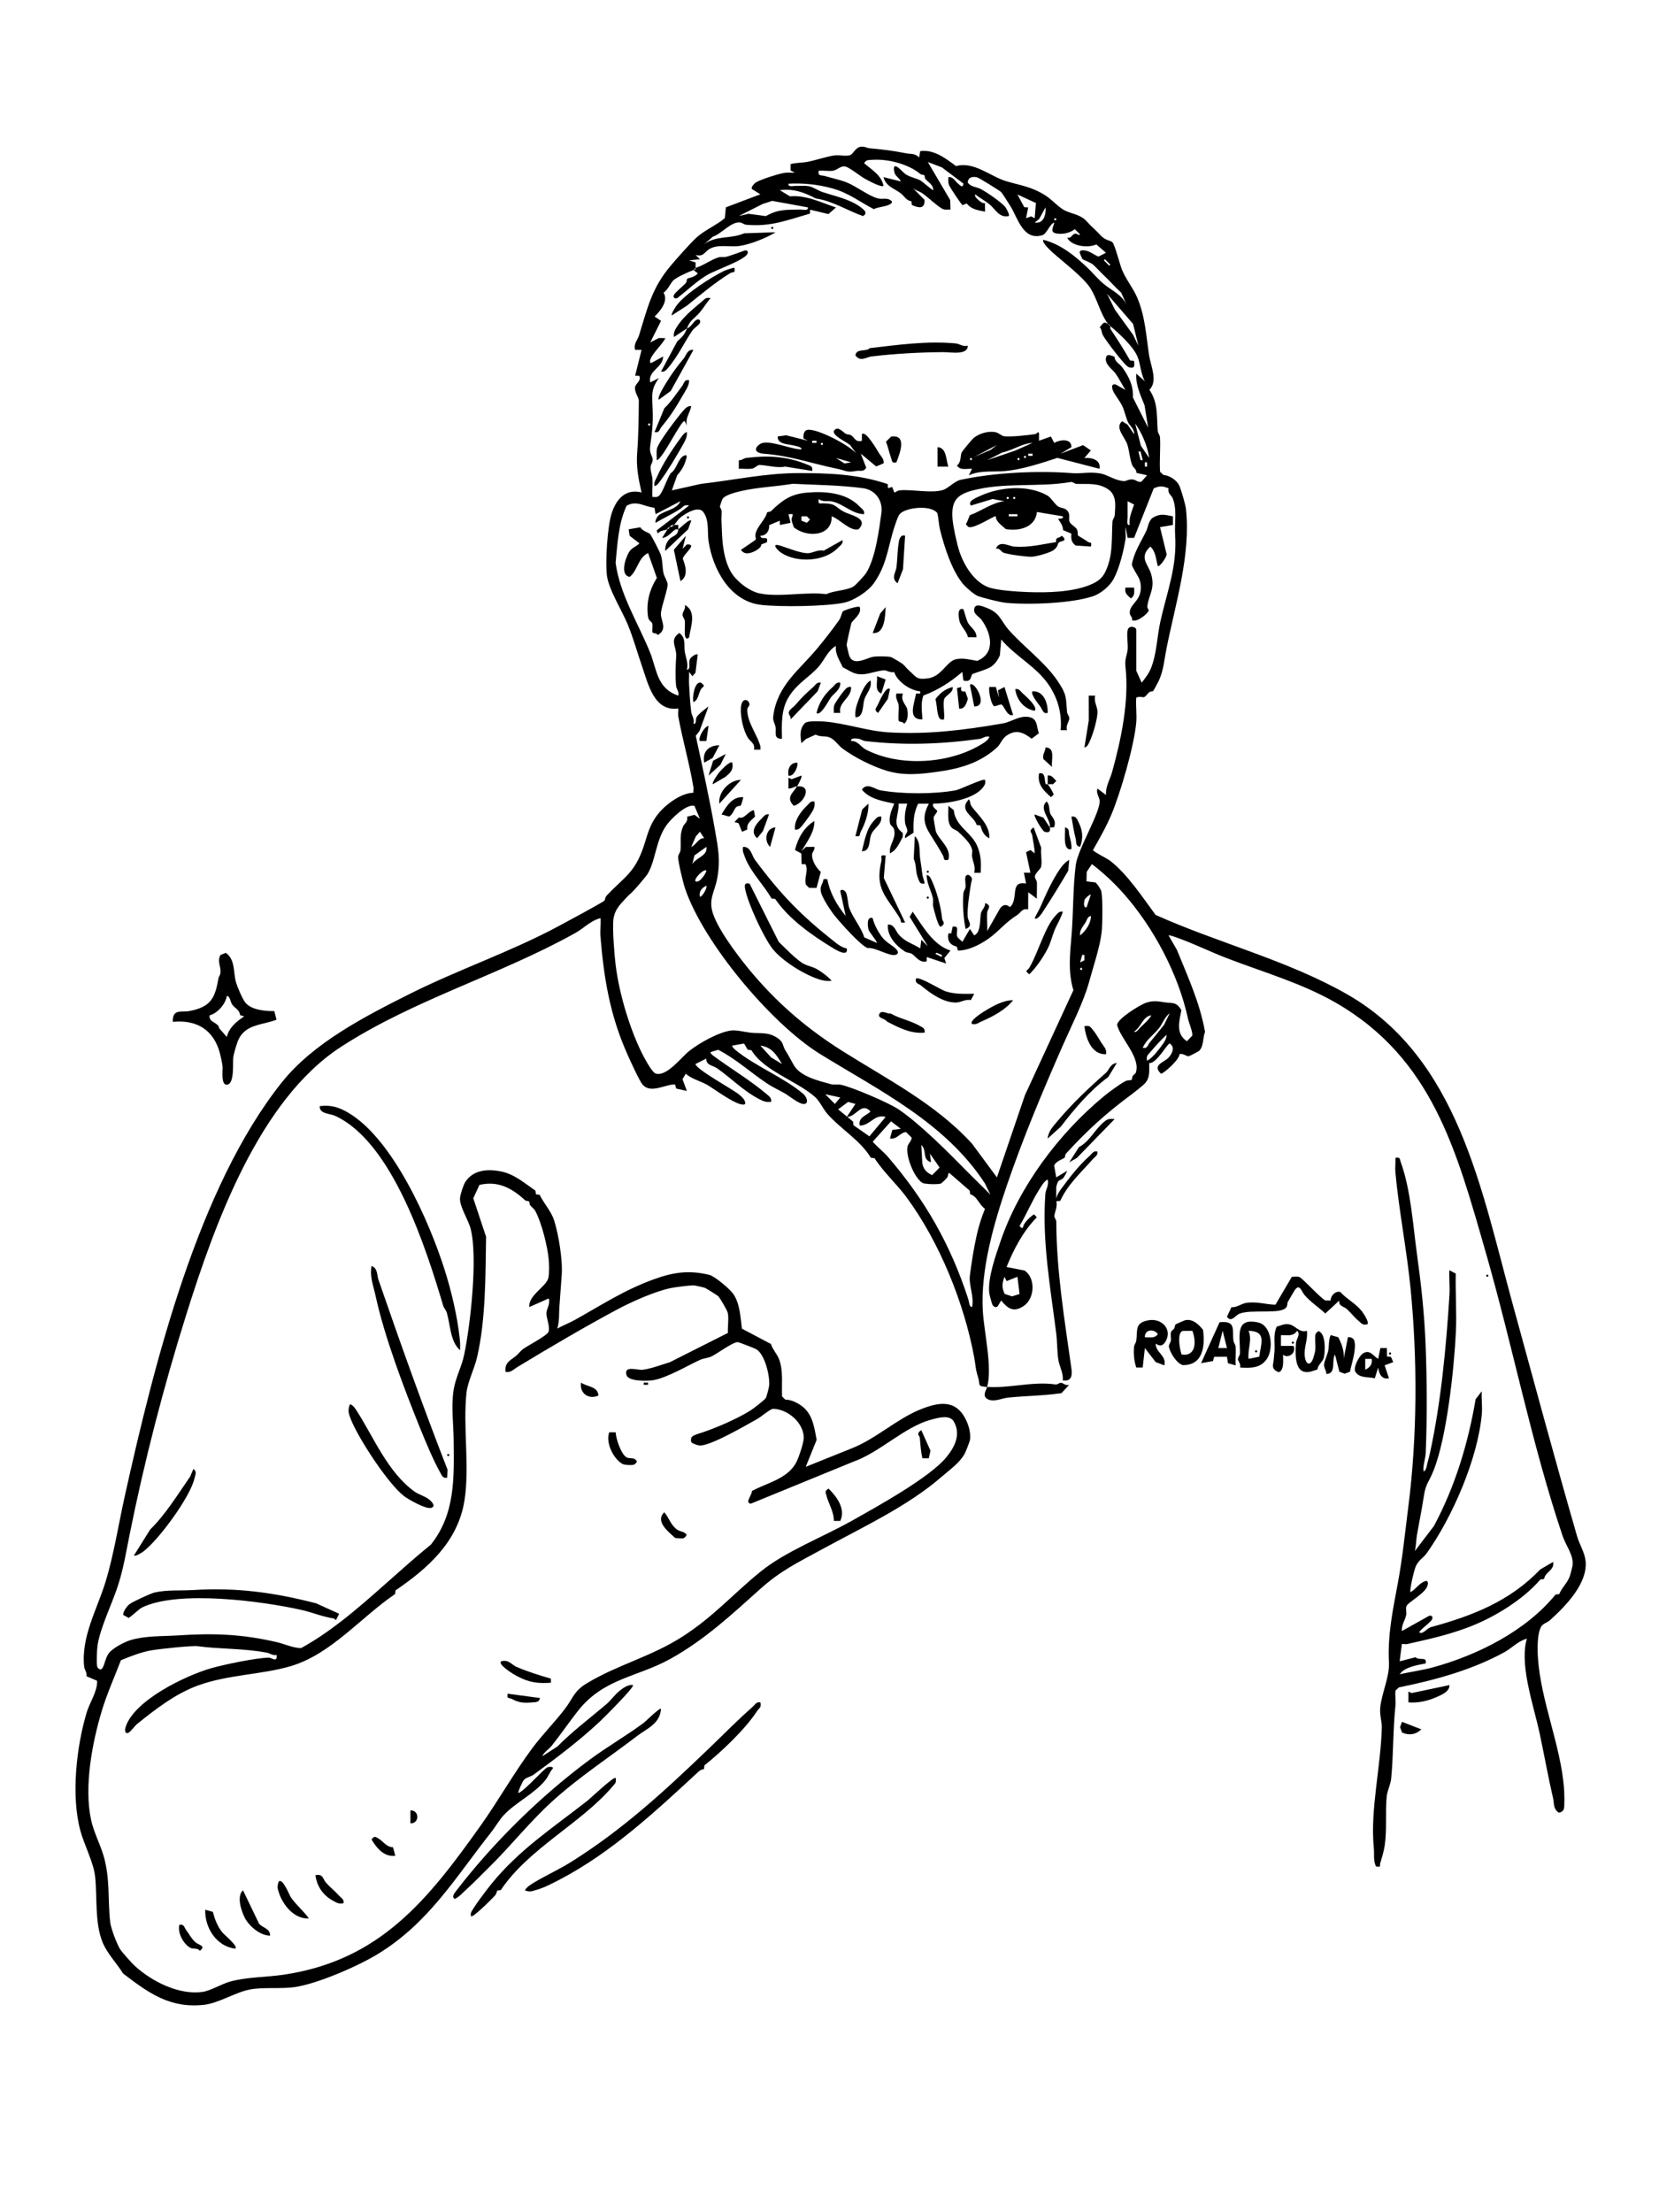 <svg xmlns="http://www.w3.org/2000/svg" id="a" viewBox="0 0 768 1024"><path d="M126.98,468.02l1.02,3.98c-6.51,2.54-14.05,1.99-17.51,8.99-.78,1.58-2.32,6.79-2.51,8.49-.28,2.47.58,11.55-2.48,12.52-3.48,1.11-2.27-6.9-2.48-8.52-.18-1.36-.82-4.49-1.18-5.82-2.87-10.95-10.7-15.75-21.84-14.66-.24-6.19,4.01-4.32,7.52-4.98,10.09-1.88,12.03-5.96,13.65-15.35.1-.57.73-1.2.85-2.14.44-3.3-1.65-5.31.03-8.48l2.46-1c4.41,3.04,3.45,8.72,4.66,13.3.61,2.31,2.95,7.84,4.35,9.65,2.71,3.51,9.34,4.08,13.48,4.02ZM111.13,469.89c-.14-2.4-2.46-3.23-3.63-4.9-.96-1.35-.95-3.91-2.5-4-.54,3.77-4.44,8.15-8,9-.4,3.53,4.09,3.07,4.48,5.98l3.52,4.02c1.04-4.36,4.48-7.15,8-9.5l-1.87-.61Z"></path><path d="M322,124c3.58-1.04,7.17-3.83,10.63-4.87,1.18-.36,2.5.06,3.71-.29,2.69-.78,5.54-1.86,8.19-2.81,1.23-.46,2.01.31,1.47,1.47-1.38,2.94-14.54,7.43-18.36,9.64-5.19,2.99-9.4,7.24-14.14,10.86-1.22.42-2.05-.32-1.5-1.5s4.25-4.09,5.52-5.52c.49-.56.34-1.62.59-1.88.53-.54,3.61-.66,4.9-2.61l-2-1.5c.56-.2,1.09-.07,1-1Z"></path><path d="M457,642c-4.94-.32-3.07-.92-4.17-4.33-1.31-4.04-1.14-5.56-1.81-9.19-4.63-25.22-16.11-53.7-31.53-74.51-4.19-5.65-10.62-11.59-14.64-17.86l-1.71-.22c-4.88-8.1-13.82-13.14-20.18-20.36-1.76-2-3.57-5.84-5.44-7.56-8.3-7.56-23.78-12.06-29.67-21.86l-1.71-.22-1.68-2.86-5.47.97c-.34.29.99,1.63,1.47,2.02,9.22,7.58,22.69,12.81,31.54,20.46,1.06.91,2.74,4,.48,4.52-2.13.49-7.13-3.72-9.13-4.87-2.41-1.39-5.44-2.78-7.73-4.27-7.85-5.13-14.83-11.69-23.14-15.93l-3.5,1.06c-.34.28.59,1.21.99,1.51,8.08,6.02,17.29,11.48,25,18,1.13.95,2.33,1.82,2.01,3.49-2.19.33-3.49-.18-5.36-1.14-7.47-3.85-13.01-9.7-19.65-14.35-1.99-1.4-5.17-1.34-5.02-4.49l-4.98,2.49c.02,2.36,17.05,11.61,19.99,14.01,1.3,1.07,3.24,2.58,3.01,4.49-2.41,2.1-14.81-7.31-17.63-8.87-3.28-1.81-7.23-2.72-9.87-5.13l-1.52,2.51,2.02,5.48-4.91-1.12-.59-1.9c-4.67-.06-11.23,4.45-15.01.05-1.5-1.75-5.77-11.19-7.01-13.99-8.11-18.18-10.86-35.03-12.48-54.52-.23-2.77.2-5.73.02-8.52-4.54,1.11-7.75,4.7-11.63,6.86-35.12,19.59-74.51,30.72-108.37,52.63-38.18,24.71-58.69,82.42-71.81,124.19-10.43,33.2-19.38,67.8-26.2,101.8-1.59,7.93-2.71,15-5.16,22.84-2.63,8.42-8.51,20.23-9.66,28.34-.29,2.09-.59,8.06-.14,9.81.23.88,1.63,2.06,2.49.54.98-1.72,1.29-4.36,2.61-6.39,1.71-2.61,7.46-5.6,10.51-6.49,6.89-2.03,14.77-1.66,21.89-2.13,15.96-1.05,29.35-.69,45.79,3.17,3.5.82,7.22,2.63,11.05,2.73,6.52-3.58,12.75-7.87,18.62-12.42,14.22-11.03,27.47-24.14,41.5-35.5,11.4-14.37,10.71-31.05,10.53-48.5-.08-7.49-1.19-15.33-.03-23.01.84-5.58,3.66-10.57,4.85-16.15,2.93-13.76,6.47-45.58,3.01-58.68-1.08-4.09-5.28-10.44-4.87-14.18.19-1.73,1.56-6.05,2.52-7.48,3.62-5.35,9.79-5.91,15.85-4.85,6.77,1.19,11.34,5.5,16.54,9l.25,1.71,1.71.25c1.86,3.88,5.33,7.54,6.7,11.85,2.11,6.66,4.06,18.73,3.48,25.56-.41,4.84-.63,9.27-1.02,13.96-.3,3.58.07,7-1,10.52,2.7-1.51,5.67-2.62,8.36-4.13,12.34-6.9,22.72-13.76,36.32-18.68,9.01-3.26,16.18-4.35,25.68-2.05,2.53.61,9.58,6.6,11.13,8.87,3.09,4.52,3.29,10.85,3.97,16.03l13.41,7.09c.87,2.7,3.06,4.82,3.97,7.53,1.8,5.39.95,11.18,1.21,16.79l1.53,1.47c2.7-.16,6.41,1.82,8.41,3.59,4.43,3.92,4.97,9.5,6.07,14.99l-5.05,12.5,21.04-8.46c11.32-4.38,20.97-13.64,31.93-18.07,8.32-3.37,16.15-4.86,20.9,4.17,1.51,2.86,2.62,6.66,2.16,9.89-.11.77-2.07,5.78-2.5,6.5-2.55,4.39-6.89,7.32-10.52,10.48-15.78,13.77-36.98,23.56-55.38,33.62-11.12,6.08-19.1,9.81-28.64,18.36-12.9,11.55-25.66,23.52-41.62,32.38-15.41,8.55-30.93,8.94-42.86,24.14-4.03,5.14-7.86,10.76-12.02,15.98-1.36,1.71-3.58,2.97-4.49,5.01l6.99-4.51c7.03-7.07,14.96-13.06,22.54-19.46,2.23-1.89,4.19-4.74,6.48-6.52,1.57-1.22,3.87-2.84,5.99-2.51.97.85-13.99,15.64-15.47,17.03-9.4,8.78-20.05,16.83-30.53,24.47-1.33.97-3.48,1.26-4.52,2.48-.58.68-2.89,5.54-2.48,6.02,3.05-1.18,11.87-11.46,13.54-11.96.57-.17,2.45-.42,2.46.46-1.37,1.52-2.28,3.97-3.51,5.49-5.16,6.42-14.01,10.45-19.52,16.48-1.79,1.96-3.77,5.35-5.48,7.52-16.51,20.85-28.9,42.04-52.52,56.48-9.23,5.65-28.09,13.87-38.64,15.36-6.6.93-14.38-.13-20.86,1.14s-14.33,6.3-20.96,7.04c-15.86,1.78-25.79-5.5-37.54-14.5-2.92-4.71-7.44-9.35-9.51-14.49-3.69-9.15-2.37-20.84-3.45-30.55-.69-6.26-5.12-14.76-6.84-21.16-4.32-16.13-1.8-38.74,2.97-54.66,1.39-4.62,5.02-9.69,4.81-14.62l-4.9-2.11c.3-1.72-.95-3.03-1.09-4.41-1.48-13.83,5.94-26.43,9.86-39.18,3.88-12.62,6.07-26.88,8.99-40.01,13.48-60.56,33.72-142.48,72.68-191.32,14.62-18.32,38.54-30.55,59.12-40.88,22.52-11.3,46.5-19.39,68.73-31.27,2.88-1.54,20.66-11.1,21.53-11.97.22-.23.18-1.49,1.07-2.43,8.1-8.53,12.77-10.31,16.86-22.15,1.99-5.78,2.65-10.09,6.69-15.31,3.48-4.49,10.78-9.96,16.49-10.01-.09-.83.15-1.76.03-2.53-1.83-11.03-5.06-21.99-7.04-32.96-.2-1.08.13-2.38.02-3.52-11.21,1.55-13.9-11.24-16.82-19.68-2.22-6.4-3.97-12.91-6.64-19.36-2.54-6.12-8.76-16.12-9.56-22.44-.82-6.46.22-22.79,2.18-28.86,2.16-6.68,6.54-11.52,13.84-9.66-1.44-6.26-2.54-11.9-2.02-18.52.59-7.51.7-16.29.76-23.98.01-1.39-1.96-3.82-1.79-6.01.16-2,2.97-2.83,2.02-5.45l-1.94-.07,2.98-11.97h-3.01c-.76-2.88,1.12-4.45,1.82-6.69,3.97-12.7,5.83-21.82,14.7-32.3,2.93-3.46,8.83-10.16,11.96-13.04,3.63-3.33,9.2-5.67,13.07-8.93l.48-5.02,15.97-6.03-4-2.5c-.28-.95,1.25-2.61,1.97-3.03,2.5-1.46,9.73-3.73,12.69-4.31,1.77-.35,3.56-.12,5.34-.16l-1.99-1.03-.02-2.96c2.44-.65,5.3-.59,7.52-.98,3.95-.69,9.29-2.61,12.96-3.04,2.13-.25,5.04.48,6.93-.07,1.61-.47,2.61-3.64,5.06-3.94,1.84-.23,2.86.6,4.04.7,5.63.5,11.26,1.17,16.98,2.34,2.03.41,4.26-.1,6.01,1.99l.51-3c6.38-.86,11.74,3.33,16.59,6.94,8.08-2.36,15.99,4.79,23.03,6.92,6.9,2.09,11.64,2.44,18.34,6.66,3.1,1.96,6.1,5.54,9.02,6.98,3.26,1.61,7.22,1.8,10.04,4.96,2.44,2.73,4.42,4.2,6.45,6.51,1.96,2.24,4.92,2.59,5.43,3.11,1.25,1.26,3.49,10.41,4.55,12.95,1.89,4.54,5.16,8.4,7.07,12.93,3.63,8.57,4.07,17.57,5.44,26.56.77,5.05,4.19,11.93.13,15.97,4.15,5.97,3.32,12.44,3.87,19.03.09,1.07.98,1.9,1.04,2.96.3,5.29-.31,10.67.04,15.96l1.55,1.45c2.76.23,6.01,2.3,7.25,4.75.84,1.66,2.95,8.99,3.16,10.84,2.39,21.24-4.84,43.87-9.04,65-.99,4.98-1.24,9.56-3.45,14.55-.31.7-2.46,4.65-2.65,4.85-.27.27-1.28.15-1.85.61-.82.67-1.73,2.15-2.52,2.29-.37.06-2.29-.49-3.49.23-.27,3.75.34,7.82,0,11.52-.94,10.62-7.2,32.32-11.48,42.52-2.38,5.66-5.52,11.15-8.53,16.46-.02.68,6.65,3.97,7.98,5.01,8.01,6.24,14.98,16.9,20.98,25.02,29.02,13.04,61.57,21.13,89.04,36.96,51.05,29.43,61.8,90.39,76.18,142.82,9.93,36.2,19.59,72.13,29.97,108.03.98,3.37,3.41,7.24,3.86,11.14,1.2,10.37-9.24,21.03-16.49,27.55-1.16,1.05-3.24,1.52-4.05,2.95-1.92,3.35-1.76,10.57-1.49,14.55,1.35,19.89,10.45,40.23,12.04,59.96.17,2.05.38,8.44-.06,9.98-.19.66-1.55,1.83-2.46,1.54-2.54-1.76-1.99-4.3-2.5-6.5-2.31-9.98-4.09-19.97-6.17-29.83-2.59-12.27-9.09-30.59-6.35-42.69.32-1.42.91-1.72-.98-.98-3.19,1.25-6.22,4.27-9.14,5.86-15.14,8.26-32.04,12.85-48.76,16.24l-1.55,1.45c-.3,2.28.2,4.73-.04,6.96-1.19,11.38-.9,22.92-2,34-.21,2.12-1.83,5.84-2.04,7.96-.74,7.44.2,15.36-.96,23.04-.36,2.38-1.33,5.64-2.04,7.98-.41,1.36.82,1.81-1.98,1.5-1.34-2.97-.69-5.59-.99-8.51-1.76-17.64,3.26-37.62,3.7-55.99.05-2.28-1.05-5.75-.73-9.02.67-6.82,4.38-14.2,4.03-20.99-.65-12.65,1.77-24.08,4.15-36.83,2.17-11.68,3.31-23.35,4.82-35.18,4.15-32.37,4.27-68.14,1.04-101-1.77-17.96-5.4-36.08-7.04-53.96-.19-2.12.17-4.38.02-6.52,2.31-.41,1.88.28,2.49,2,4.65,12.94,5.59,28.73,7.49,42.52,1.99,14.49,3.44,27.7,4,41.99.63,16.12.73,33.29.06,50.03-.11,2.72-1.33,5.66-1.04,8.46,1.2.25,1.53-2.63,1.81-3.68.41-1.52.87-3.27,1.21-4.79,5.11-23.51,7.49-49.04,9-73,.24-3.79-.21-7.72-.02-11.52l2.94,1.56c-.21,8.95.49,18.02.06,26.97-.78,16.56-4.21,49.35-10.47,64.51-2.46,5.97-3.46,5.4-4.52,12.48-.85,5.67-2.05,11.33-3.02,16.98-.42,2.48-.39,5.06-1,7.51l8.86-11.63c9.83-18.37,15.83-38.31,19.3-58.7l2.84-3.66c-.23,3.42.32,7.14.02,10.52-1.82,20.56-13.57,47.7-25.53,64.47-1.58,2.21-3.64,3.04-5.02,5.98-.74,1.59-3.06,11.3-2.47,12.03,2.37-1.29,3.9-3.97,6.5-5,1.39-.55,1.69.2,1.5,1.5-.57,3.91-9.36,8.15-9.92,10.09-.36,1.27.17,2.76-.06,3.94-.5,2.51-2.31,4.75-2.02,7.48l12.5-7c1.2-.47,2.04.34,1.5,1.5-.76,1.61-4.8,4.18-6,6,1.47,1.47,3.52-1.79,5.63-2.37,18.97-5.18,36.42-11.95,50.38-26.62l5.99-3.51c.79,3.87-3.72,4.59-4.15,7.89l-1.7.22c-8.26,9.59-21.8,17.87-34.12,22.42-9.36,3.46-18.1,5.35-27.54,7.48-.75.17-1.68-.11-2.5,0l-1,7.99,7.33-1.88c1.76,1.72,5.45-.57,4.67,2.88-3.85.75-9.69,1.6-12,5,5.07-1.14,10.29-1.81,15.32-3.18,21.03-5.74,43.17-16.97,56.83-33.71l1.71-.22c1.25-3.12,3.87-5.17,4.99-8.55.32-.96,1.05-3.85,1.18-4.82.6-4.52-3.14-9.2-4.59-13.51-14.42-42.78-23.09-87.84-35.61-131.33-13.43-46.66-24.54-89.69-69.45-115.55-15.7-9.04-33.55-14.12-50.4-20.6-7.59-2.92-15.01-6.59-22.65-9.35-.76-.28-3.97-1.48-4.32-1.18l3.85,6.65c5.11,12.6,10.59,24.37,13.04,38.01-1.19,2.8-.47,6.79-2.86,8.86-.35.31-4.34,2.34-4.66,2.4-1.07.19-2.71-1.56-4.35-.91.18,2.28-7.19,8.93-8.52,8.99-4.36-4.05,1.47-5.2,3.53-7.47,1.61-1.77,3.16-4.8.47-6.53-1.05.04-6.22,9.6-9.46,9.04-.06,3.51.54,6.69-2.01,9.48-.89.97-4.73,4-6.03,4.97-11.85,8.78-20.58,16.64-30.51,27.53-.48.52-.33,1.57-.61,1.85-.61.61-4.21,1.65-4.84,3.72l.96,5.4,5-3c.15.14-1.42,3.14-1.99,3.54-1.91,1.35-2.1.28-3.02,3.95v5.51c.17-1.63,1.55-3.68,2.52-4.99,3.84-5.18,8.16-10.76,12.99-15.01,1.13-.99,1.65-2.39,3.5-2,.39,1.85-1.01,2.37-2,3.5-5.42,6.15-11.72,11.78-15.15,19.39l-1.79.15c.54,2.57-.6,4.65-.94,6.62-.17,1,.9,1.82.9,2.82.08,22.98,3.84,45.54,7,67.99.48,3.44-.04,6.11-4.02,5.52.42-3.22-1.52-6.46-2.02-9.48-.61-3.69-.5-8.34-.96-12.04-2.67-21.3-6.69-42.92-5.04-65,.13-1.75,1.83-4.07,1.02-6.48-1.61.76-2.9,3.11-3.87,4.63-3.43,5.4-5.83,11.4-9.13,16.87,1.78,2.16,1.55.13,2.13-.83.74-1.23,2.24-2.77,3.37-3.67,1.58-1.26,1.04-.97,2.5.5-6.38,6.55-10.59,14.58-14,23l8.36,1.64c5.16,3.48,4.71,12.9-.36,16.36-4.67,3.18-7.33,1.37-10.5-2.5l-1.49,2.51c-.82,1.06-1.97.45-2.53-.49-.28-.47-1.41-4.73-1.5-5.5-.75-6.92,2.93-17.19,5.2-23.84,8.72-25.61,27.1-50.03,47.83-67.17,2.15-1.78,7.69-5.89,9.98-7.03,1.13-.56,2.74-.38,2.93-.56.14-.13.11-1.18.55-1.92.31-.53,1.19-.84,1.42-1.6,2.13-7.11-7-15.38-8.72-21.9,0-2.86,10.66-9.41,13.48-10.34,3.52-1.16,5.65-.59,8.84-.14,3.59.51,4.98-.36,7.46,3.56-1.06,5.44-2.73,10.88,2.55,14.42l2.45-2.58c.4-1.37-1.56-6.03-1.97-7.9-4.43-20.55-15.94-42.26-29.95-58.05-4.19-4.72-9.54-9.71-14.53-13.47l-2.4,3.6-.1,4.39,4.03.48c.87.44,2.63,3.19,2.84,4.16.69,3.21.55,15.29.15,18.89-.77,6.81-3.96,16.22-5.85,23.15-2.52,9.22-8.31,20.54-12.32,29.68-9.28,21.14-18.22,42.42-25.69,64.31-6.05,17.72-12.19,39.01-11.17,57.86.54,10.08,4.54,26.42,2.02,35.48,10.62.69,21.37-2.71,31.67-1.13.98.15,1.7-.91,2.67-.75s2.07,1.46,3.66.88l-3.6,3.9c-8.33,1.21-16.66,1.21-24.92,2.08-2.65.28-6.69,2.33-9.5.54-2.32-1.47-.41-3.98.02-5.52ZM513,150c-3.66-4.66-5.17-12.13-8.5-17-3.48-5.1-12.31-11.73-17.03-15.97-1.17-1.06-5.41-4.94-4.47-6.03,8.02,2.03,14.64,7.44,20.51,13.02,2.18,2.07,4.73,5.17,7.5,7.47,3.73,3.09,8.12,4.71,10.49,9.51l-2.47-5.53c-2.63-2.36-4.93-5.08-7.5-7.5-2-1.89-3.8-3.91-5.51-5.49-.91-.85-4.53-2.19-4.93-2.57-.09-.09-.89-1.91-1.09-2.41-.73-1.82,1.22-1.76,2.53-1.53,2.05.36,4.02,2.05,5.97,2.81l3.5-1.78-4.48-3.86c-3.79,1.81-11.52.87-13.52-3.14,1.73.42,2.11-.99,3-1.56,1.52-.98,2.09.92,3,.06l-2.49-2.44c-2.19,1.93-6.19,2.6-8.97,1.9s-.44-3.72-.54-4.96c-2.17.85-3.36,5.27-5.59,5.91-8.75,2.53-11.22-7.89-14.54-13.28-.8-1.3-3.7-5.91-4.35-6.65-.58-.67-10.33-6.67-11.13-6.87-2.09-.51-4.26-.14-4.39,2.39,1.44,2.09,4.11,2.01,6.01,2.99,2.59,1.35,9.97,6.35,11.49,8.51.45.64,2.01,3.51,1.5,4-4.5.98-6.1-3.14-9.01-5.49-1.88-1.51-4.55-2.96-6.49-4.51-.75.81,1.42,2.62,1.97,3.03.82.62,1.38,1.07,2.49,1.01l.04,3.95c-3.4-.75-6.2-.96-8.47-3.8l-1.92.76c-.53-.12-5.67-7.97-6.12-8.94-.66-1.4-.53-2.56-.48-4.02,2.17-.34,3.08,1.84,4.5,3,.97.79,2.2,2.33,2.5,0l-9.99-7.51-6.51-2.49,10.37,17.63.13,4.37c-1.37-.04-2.76.32-4.03-.47-2.89-1.79-6.25-5.13-8.97-7.03-1.74-1.21-4.14-1.51-5.5-3.5l6.48,6.52c.2,4.49-2.81,3.73-5.9,2.36l-.19-1.73c-2.35-.24-3.23-2.35-4.9-3.64-3.01-2.32-6.87-3.13-7.99-7.51l8,2c-.77-1.94-2.6-2.26-3.03-4.47-1.15-5.94,3.86.13,5.03.97,2.2,1.56,4.96,1.9,7,3,1.04.56,5.73,4.78,5.99,4.51.17-2.28-2.14-3.54-3.51-5.02-.48-.52-.32-1.57-.61-1.85s-1.29-.14-1.85-.61c-5.63-4.67-15.19-7.1-22.53-6.52-1.65.13-2.39-.12-3.49,1.51,3.5,3.1,7.94,5.45,9,10.5-.97.91-6.97-2.38-8.37-3.13-2.35-1.27-7.18-5.26-9.25-5.78-2.2-.55-3.71,1.64-5.86,1.94-2.01.28-4.43-.24-6.52-.02-.55,2.67,1.07,1.93,3,2.5,3.33.99,6.8,1.67,10.04,2.96,4.44,1.77,10.43,6.5,14.59,7.41,1.93.42,3.71-.34,5.37.63,1.18.69,1.2,1.33.01,2.02-2.13,1.23-5.32,1.13-7.52,2.27-6.82-3.54-11.5-7.46-19.18-9.6-6.64-1.85-13.43-2.54-20.32-2.18-.23,1.75,2.28.97,3.5,1,1.95.05,3.91-.18,5.85.15,2.09.36,4.4,2.06,6.31,2.69,5.81,1.92,12.82,3.29,17.87,7.13,1.54,1.17,3.36,2.6.98,4.02-7.36-2.58-14.01-7.01-21.85-8.15-5.43-2.85-10.4-4.64-16.66-3.84l4.66,2.84c7.66-.65,14.29,2.84,21.34,5.16l-3.5,3.06-8.47-2.03-.11,1.84c-10.56,2.97-17.9,6.15-29.44,5.14-1.08-.09-1.89-.97-2.97-1.07-4.16-.38-8.53,5.29-12.48,6.57l-4.02,3.47c5.69-4.18,12.21-2.27,18.48-5.02l14.52-.48c-4.13,2.63-11.82,5.65-16.66,6.34-4.76.67-10.34-1.07-14.34,1.66-2.01,1.37-2.39,3.42-6,2.5l2,2-5,.5,3,1v2.5s-1,1-1,1c-2.11.75-8.26,3.5-9.52,4.98s-2.32,4.09-4.33,5.5c2.35,3.71-1.35,8.39-4.15,11.02l3,2-5,10,3.97-2.03,3.03.03c-1.49,3.09-6.02,6.98-7,10-.16.5-.26,1.65.5,1.5l5.5-3c-.17,5.32-7.21,6.53-6,12l4-2c-2.94,4.14-3.3,6.43-3.02,11.51.44,8.05.17,11.47-1,19.96-.67,4.83,2.47,4.8.47,8.52-.9,1.67.48,5.23.56,6.48.18,2.82-.16,5.7-.02,8.52,1.45.04,2.52.36,3.51-.99,1.95-2.67,3.06-7.13,4.99-10.01,2.72-1.64,3.41-6.76,6-8,2.08-1,1.28.95.98,1.98-.77,2.73-2.09,4.86-3.99,7.01l-2.49,7.01,13.48-3.02c15.11-1.73,29.8-4.96,45-4.99,14.18-.02,27.85.49,41.46,5.1l.13,1.87,1.94-.54,1.01,2.58c.89-.25,1.35-.92,2.45-1.03,6-.56,14.24,1.47,19.89-.11,2.5-.7,5.52-4.15,8.26-4.74,15.96-3.44,36.01-4.34,51.83-3.1,4.07.32,7.96-.76,12.89.12,3.49.63,6.89,3.42,11.15,3.56.74.02,2.1-.99,4.02-.74,1.33.17,2.39,1.48,3.9.98l2.58-2.95-4.9-1.1c.07-1.7-1.46-2.35-1.95-3.55-1.21-3-1.33-6.79-2.31-9.69-1.12-3.33-5.95-7.82-2.34-10.66l2.52,1.61,2.98,4.39c.29-2.35-2.07-3.94-2.84-5.65-.97-2.14-1.63-5.26-2.62-7.38-1.12-2.41-3.92-5.7-4.46-7.54-.4-1.36-.56-2.87,1.43-2.43l4.5,2.5c-1.61-2.42-2.85-5.1-4.51-7.49-1.38-1.98-5.26-4.34-4.49-7.51.52-2.15,2.74-.6,3.92-.43.04,2.39,2.36,3.26,3.57,4.93,3.08,4.29,5.26,8.59,4.95,13.99l7.06,13.99-1.66-10.34c-1.84-4.74-4.2-9.45-3.84-14.66l4,3.5c-1.91-3.2-2.06-8.29-3.48-11.52-2.1-4.78-8.47-10.6-12.52-13.98-.45-.87-.44-.63-1-1ZM478.99,101.01l.56-7.03-8.55-3.97,3.15,5.89,1.82.13-.97,4.98,2.35-.86,1.64.87ZM374,96l-16.52-3.02-4.51,1.48-10.96,5.54,4.5-1.04,8.02,1.07c5.83-3.28,9.5-2.9,15.98-3.03,1.21-.02,3.73.75,3.5-1ZM479,103c4.2.72,5.29-3.7,5-7l-2.97,5.4-2.03,1.6ZM488.5,101c-.65,0-.65,1,0,1s.65-1,0-1ZM511.5,120l-.5.5,2.5,2.5.5-.5-2.5-2.5ZM527,160l-2.46-10.03-12.04-13.96,3.64,7.36,8.39,11.61,2.47,5.03ZM300.5,196c-.65,0-.65,1,0,1s.65-1,0-1ZM532,212c-.75-5.45-3.28-11.43-6.5-16l2.66,10.34,3.84,5.66ZM529,213l-1-4h-1s1,4,1,4h1ZM531,216v-2h-1v2h1ZM495.67,223.12c-14.9,2.58-31.17-.06-45.99,4.07-7.51,2.09-9.36,5.6-8.7,13.34.29,3.38,2.06,11.52,3.18,14.82,2.19,6.47,6.84,14.08,13.5,16.5,4.02,1.46,13.41,2.03,17.81,2.2,9.17.35,21.21.1,29.58-3.51,3.19-1.37,5.31-2.93,6.81-6.19,3.51-7.64,2.65-14.97,3.13-22.87.06-1.06.96-1.9,1.04-2.96.32-4.54.95-9.32-3.02-12.02-4.55-3.08-9.38-2.38-14.51-2.48-1.01-.02-1.83-1.07-2.82-.9ZM365.65,224.14c-7.24,1.13-14.66,1.43-21.98,3.03-2.36.52-8.13,1.88-9.2,3.8-.27.49-1.21,3.26-1.21,3.52,0,.46.75,1.18.8,2.01.08,1.51-.15,2.99-.05,4.97.2,4.31.23,8.35.83,12.19.58,3.71,1.46,7.29,3.3,10.7,2.39,4.44,8.5,9.22,13.4,10.29,8.99,1.96,21.95-.88,30.96.39,3.51-1.72,9.36-1.65,12.53-3.51,1.01-.59,5.08-4.99,5.84-6.16,4.36-6.71,6.08-20.06,7.15-27.85.79-5.73-2.72-10.77-8.5-11.54-10.57-1.42-21.71-1.5-32.02-2.02-.7-.04-1.19.08-1.85.19ZM309,245c-1.17.55-3.44.47-4.5,2l-.5-1.5,15-11.5c-2.39-.62-2.68.65-3.99,1.51-3.74,2.46-7.69,4.21-11.51,6.49-.45-.87.88-3.05,1.48-3.52,2.87-2.22,8.34-2.63,10.02-6.48l-11.5,6-.53-2.98c-4.73-.44-8.06-3.58-12.89-.94-3.86,8.37-4.19,17.47-5.1,26.44,2.02,14.71,10.27,27.55,15.83,41.17,3.36,8.22,3.11,16.9,13.19,20.31.53-1.78-.9-3.1-1.02-4.48-.43-4.99-.21-9.3.06-13.99.23-3.95-3.32-7.41,1.46-10.53,3.18,2.4,2.04,5.5,2.48,8.52.38,2.61,1.76,5.32,1.02,8.48,2.02-.14.48-3.09,1.47-5.03.41-.8,2.88-2.68,3.53-1.97l-1.06,8.44-1.44,1.56-1.5-2c.07,1.82-.11,3.68-.02,5.51.18,3.76.5,9.01,1,13.01.21,1.67,1.67,3.35,1.02,5.48,1.72.23.69-1.58,1.47-3.03.69-1.28,4.12-3.96,5.53-4.97l-4.15,11.35-1.76,2.24c3.1,14.43,6.37,29.09,8.94,43.89,1.44,8.3,2.54,13.51,1,22.04-1.18,6.54-4.34,9.75-1.83,16.79,3.03,8.52,13.31,21.73,19.32,28.68,11.96,13.81,24.98,24.74,40.48,34.52,20.6,12.99,43.33,24.52,60.04,42.96l11.47,15.53,12.96-38.04,22.44-48.62c-2.53-8.38-1.62-16.4-.9-24.87.92-10.92.64-22.25,1.98-33,.93-7.45,11.71-24.9,11.05-30-.22-1.66-1.68-3.32-1.02-5.48l4,3c-.35-3.78,1.84-7.15,2.82-10.68,4.29-15.47,7.94-33.09,6.16-48.8-.4-3.53.84-5.54,1.04-8,.2-2.59-.58-6.9.02-8.98.68-2.38,3.96-1.27,3.96-.04v19l2.5,5.5c1.58-2.01,3.36-4.3,4.31-6.69,2.7-6.76,2.83-14.9,4.35-21.65,3.25-14.42,7.79-25.39,6.82-40.15-.37-5.58,1-11.61-1.13-16.87-.59-1.45-2.47-2.23-1.9-4.6-2.84-1.11-4.05-1.22-6.87.03l-9.1,22.92h-2.98s-1-4.99-1-4.99c-.19,1.77.28,3.83.02,5.52-.88,5.54-2.87,13.6-5.51,18.49-1.71,3.17-5.75,6.61-9.16,7.84-9.82,3.52-30.39,4.21-40.86,3.17-2.54-.25-10.37-2.21-12.86-3.14-1.75-.66-5.85-4.29-7.11-5.89-5.08-6.4-8.34-16.74-10.34-24.66-.57-2.24-.71-5.37-1.25-7.75-2.84-4.02-14.74-2.73-17.45.39-.98,1.13-2.77,6.85-3.29,8.71-2.39,8.49-3.27,15.67-8.69,23.31-2.74,3.87-9.32,8.1-13.97,9.03-8.66,1.73-29.04,1.98-38.04,1-14.61-1.59-22.5-16.5-24.5-29.5-.62-4.05.42-9.77-2.46-13.54-2.26-2.97-8.21.67-10.51,2.53-1.36,1.1-2.09,2.58-3.01,3.49-1.91.14-1.29.38-2,1-.22.19-1.06.12-1,1ZM523,243c-.55-3.44,1.02-6.32,2-9.46l-2.99-1.54c.03,2.49-.05,5,0,7.5.02,1.21-.75,3.73,1,3.5ZM324,379l-2.52-5.97c-3.75-1.05-10.83,5.98-12.97,8.98-4.92,6.92-4.95,16.1-8.63,22.37-.79,1.34-6.08,7.51-7.34,8.67-1.58,1.44-1.63,1.43-3.02,2.94-2.68,2.92-4.99,5.19-5.54,9.5s.44,16.43,1,21.04c1.55,12.62,5.96,27.8,11.48,39.52,1.06,2.24,5.18,10.33,7.1,10.9,5.1,1.51,11.85-7.56,15.45-10.42,4.63-3.7,13.67-8.78,19.47-9.53,2.52-.32,6.4.74,9,1.02,4.61.49,8.13-.48,12.52,2.5,2.84,1.92,2.31,3.68,3.48,5.52,1.71,2.7,2.54,4.49,4,7,3.1,5.35,11.59,7.26,17.19,8.81,1.54.43,3.15-.05,4.71.29,5.3,1.16,22.08,8.3,26.62,11.38,10.23,6.95,23.24,20.13,31.98,29.02,3.47,3.53,7.08,6.92,10.53,10.47l-2.64-5.36c-18.42-28.1-48.75-42.81-76.23-59.77-22.51-13.89-53.95-51.37-62.48-76.52-.89-2.62-3.39-12.77-3.21-14.84.09-1.08.98-1.9,1.08-2.98.33-3.97-.52-6.81,1.13-10.87.59-1.46,2.5-2.23,1.89-4.62l3.47-.87,2.49,1.84ZM326,387.98l-2-2.98-1.85,2.11-2.15,4.89c2.35-.9,3.23-4.16,6-4.02ZM327,392l-5.53,3.97-.97,4.03c1.82-3.13,7.22-3.81,6.5-8ZM327,403c-1.13-1.07-6.07,3.91-5,5,2.24.92,5.27-4.74,5-5ZM324,415c.59.72,3.55-3.8,3-5-2.18.94-3.45,2.64-3,5ZM503,420l2-6c-.92.22-2.71,1.86-2.92,2.58-.23.81-.75,3.74.92,3.42ZM500,433c2.53-1.96,5.15-5.7,5-9-1.62.21-1.83,1.96-2.49,3.01-1.2,1.88-2.86,3.64-2.5,5.99ZM501,442l-1,3.5,2-1v-2.5s-1,0-1,0ZM500.5,448c-.65,0-.65,1,0,1s.65-1,0-1ZM529,485c2.29.52,2.27-1.26,3.16-2.33,2.28-2.76,4.49-5.47,6.71-8.29l2.63-5.37c-2.38,1.73-3.31,4.88-5.01,6.99-2.44,3.03-5.88,5.28-7.49,9.01ZM533,470c-3.91.32-4.78,5.57-8,7.5,1,.76,2.31-1.34,3-2,1.73-1.66,3.79-3.44,5-5.5ZM531,491c1.42-.71,3-2.27,4.03-3.47.89-1.04,2.76-3.44,3.48-4.52.75-1.13,1.59-2.57,1.5-4-2.64,2.41-5.19,5.28-7.5,8-1.2,1.41-1.94,1.74-1.5,4ZM352,484l5.01,5.49,4.99,3.01c-2.52-4.19-4.66-7.82-10-8.5ZM389,508l-7-1.5,4.5,4.5,2.5-3ZM396,511l-3.39-.95-4.61,3.45,6.89,5.65.22,1.71,7.36,5.14,7.53-8.99c-5.24-1.46-7.2,4.04-12,4-.78-3.87,2.92-4.46,5-6.5-4.27-4.68-6.58,2.55-11,2.5l4-6ZM413.05,523.05l3.95-.55-4.5-3.47-8.49,9.43c2.1,2.48,4.93,4.58,7.02,7,17.26,20.05,28.97,40.58,37.19,65.81.41,1.25.46,3.91,1.78,3.71,1.03-4.86-1.58-10.08-1.02-14.52.77-6.06,1.82-12.73,3.19-18.81.93-4.14,2.21-8.21,3.81-12.1-2.78-1.95-3.71-5.99-6.86-6.72l-.22-1.7-9.39-8.15c-.84,0-.41,1.2-.98,2.01-.45.63-2.56,2.74-3.11,2.9-1.42.41-7.31.32-8.44-.38-3.82-2.37-7.83-12.51-6.84-16.9.28-1.23,2.17-2.96,1.85-4.06l-2.55-2.54c-2.79.22-4.24,3.57-7.43,2.97l1.05-3.95ZM431,538c-4.34-1.41-1.72-5.52-4.5-8l.47,8.53c.6,2.88,1.99,4.2,4.53,5.42l3.47-3.52-4.48-6.43.5,4ZM244.87,556.13c-.28-.28-1.33-.13-1.85-.61-6.12-5.59-12.39-9.03-21.06-7.06l-2.86,6.2,5.92,17.83c-.31,18.13-.11,38.35-4.19,55.85-1.17,5.04-4.32,11.39-4.85,16.15-1.78,15.86,1.55,34.1-.96,50.04-3.03,19.17-16.96,31.41-31.91,41.63l-.22,1.71c-15.66,10.59-29.56,27.78-48.21,33.33-13.5,4.02-28.93,3.86-43.02,8.98-10.38,3.77-19.68,10.96-28.18,17.82-1.23.99-2.85,3.45-3.97,4.03-1.69.86-1.79-1.18-1.42-2.42,3.77-12.49,27.81-24,39.6-27.4,6.01-1.73,21.2-4.88,26.82-4.91,1.22,0,4.07,2.56,3.5-1.28-1.77.42-2.97-.73-4.48-1.02-10.55-2.04-21.88-1.61-32-3-2.63-.36-18.57,1.34-22.04,2.01-4.44.85-9.34,2.76-13.51,4.49-2.91,7.61-6.39,15.32-8.79,23.21-4.57,15.06-8.33,35.3-5.03,50.67,1.17,5.47,4.14,11.19,5.69,16.31,3.22,10.63,1.98,20.5,3.14,30.86.34,3.08,2.94,9.83,4.49,12.51.79,1.36,5.61,6.75,7,8,7.89,7.14,20.17,13.39,31.05,11.99,4.03-.52,9.08-3.79,13.14-4.86,8.15-2.15,16.57-1.93,24.82-3.16,44.44-6.64,66.61-34.65,91.02-69.01,8.23-11.58,15.54-24.6,24.02-35.98,4.51-6.05,10.33-11.93,14.98-18.02,3.85-5.04,4.05-8.17,10.15-11.85,14.22-8.6,29.72-12.27,44.34-21.66,14.34-9.21,23.4-19.74,36.02-29.98,11.71-9.5,28.84-15.99,42.38-23.62,11.44-6.45,35.9-19.9,43.66-29.34,3.96-4.82,6.86-10.59,3.5-16.55-1.93-3.41-7.61-1.68-10.85-.79-12.04,3.32-23.53,15.09-35.65,19.35l-47.53,19.46c-1.7-.42-1.17-1.46-.65-2.64.47-1.08,1.12-2.06,1.23-3.27,7.08-3.78,16.37-5.6,20.42-13.08,1.18-2.18,3.55-9.19,3.55-11.51.01-7.01-7.59-13.49-14.43-13.42-2.63,1.15-4.85,3.43-7.26,4.78-5.66,3.17-20.3,11.71-25.86,12.18-1.42.12-2.67-.53-3.95-1.07-.95-.4-.74-1.79-.55-2.48.33-1.14,3.42-1.91,4.68-2.32,6.88-2.29,16.47-6.43,22.69-10.31,1.22-.76,6.73-4.99,7.16-5.84.34-.66,1.39-4.65,1.48-5.52.5-4.43-1.95-14.72-5.99-17.04-.8-.46-8.07-3.25-8.53-3.25-2.43.02-9.41,5.3-12.15,6.62-1.43.69-3.78.88-5.38,1.62-6.06,2.81-15.13,8.23-21.62,9.38-2.65.47-11.47.61-12.34-2.35-1.39-4.74,5.07-2.15,7.52-2.48,4.04-.53,8.51-2.3,12.51-3.48l26.92-13.58c-.21-2.92.52-6.54-.09-9.32-.25-1.16-3.46-6.61-4.35-7.65-.24-.28-5.69-3.68-6.14-3.86-.63-.24-4.03-1.03-4.85-1.14-1.6-.21-8.95.8-10.86,1.18-7.32,1.46-18.35,6.39-25.03,9.97-15.66,8.4-31.1,17.51-46.29,26.71-1.83,1.11-2.94,2.62-5.35,2.15-.55-4.54,2.57-5.44,4.99-7.51,1.08-.92,1.93-2.17,3.02-2.98,2.29-1.71,11.41-6.37,11.91-8.09.79-2.69-1.2-6.44-.98-8.92.16-1.76,1.89-4.04,1.06-6.5l-9,4c-.5-5.54,7.96-9.39,8.87-13.63.41-1.9.33-5.84.17-7.91-.51-6.33-3.24-17.19-6.18-22.82-.63-1.2-1.59-1.7-2.37-2.67-.46-.58-.34-1.58-.61-1.85ZM466,593l-1-2c-1.12,3.12-1.32,4.83.07,7.93l3.43,1.13,3.48-1.08-.98-7.98-5,2Z"></path><path d="M314,245c1.2-.81,5.07-4.93,6-4l-1.47,4.03-10.53,9.97c-.24-1.76.45-3.64,1.5-5,1.79-2.32,4.22-1.59,4.5-5-.22.15-.92-.19-1.38.11-1.95,1.28-3.42,3.69-6.12,3.89l2.5-4c1-.47.94-.97,1-1,.51-.27.7.28,2-1,.66-.05,1.34.02,2,0-.03.66.05,1.34,0,2Z"></path><path d="M513,150l1,1c.13.26-.18.9.12,1.36,3.2,4.85,6.2,9.45,9.03,14.53l1.8.16c.38,2.47.3,3.73-2.43,2.92-1.72-.51-10.89-12.68-12.04-14.96-.6-1.19-.39-2.53-1.38-3.52,1.59-1.73,1.71-2.94,3.89-1.49Z"></path><path d="M352,788c.63,2.42-.66,2.68-1.51,3.99-5.61,8.59-16.42,18.8-24.38,25.16l-.22,1.71c-.95.23-1.67.41-2.42,1.11-19.74,18.24-40.06,37.29-64.1,49.91-3.43,1.8-7.36,3.88-11.07,4.93-2.24.63-2.91,1.08-5.3.2.74-1.54,3.17-3,4.63-3.87,5.44-3.2,11.34-5.9,16.73-9.27,23.96-14.98,43.42-32.96,63.64-52.36,6.67-6.39,13.15-13.06,20.49-19.51,1.13-.99,1.65-2.39,3.5-2Z"></path><path d="M213,625c-4.59-3.88-4.52-11.82-6.15-17.34-.34-1.17-1.34-2.14-1.69-3.31-7.8-26.14-23.43-75.77-50.12-87.88-2.41-1.09-7.24-.84-7.04-4.46,5.3-.64,8.91.48,13.36,3.13,20.56,12.22,37.37,50.2,44.45,72.55,3.26,10.3,5.87,21.46,7.02,31.98.2,1.79.21,3.55.16,5.34Z"></path><path d="M226.87,863.87c-3.38,3.32-7.51,7.58-10.85,10.61-1.79,1.63-3.27,3.43-5.52,4.52-1.44-.91-.27-2.52.49-3.51,17.22-22.43,39.18-44.08,62.02-60.98,8.06-5.96,16.93-11.06,24.98-17.02.89-.66,7.42-7.18,8.01-6.49-.49,6.95-6.36,8.97-10.99,12.51-13.18,10.07-27.29,19.29-39.54,30.46-10.17,9.27-19.09,20.53-28.6,29.9Z"></path><path d="M157,747l-1.5,2.95c-.32-.3-.68-.74-1.13-.81-5.13-.79-10-2.86-15.03-3.98-18.22-4.04-56.98-9.26-73.7-1.02-1.2.59-5.57,4.77-6.14,4.75l-2.51-1.41c.07-1.6,1.74-4.03,3.02-4.98,1.58-1.16,9.83-4.98,11.62-5.38,5.92-1.3,11.83-.75,17.89-1.12,19.91-1.22,37.11,1.07,56.82,6.15l10.66,4.84Z"></path><path d="M207,684c-2.04.38-2.38-.92-3.18-2.32-3.14-5.52-6.91-14.59-9.36-20.64-7.39-18.28-16.55-42.41-20.63-61.37-1-4.65-2.71-8.52-1.83-13.67,2.91.98,2.49,4.32,3.18,6.32,10.23,29.65,20.67,58.93,32.02,88.02l-.2,3.66Z"></path><path d="M231.85,874.89l-1.71.22c-.23.95-.41,1.67-1.11,2.42-1.07,1.16-10.21,10.45-11.04,9.47.05-.48-.15-1.05,0-1.5.75-2.17,7.6-11.15,9.51-13.49,12.91-15.87,28.26-25.82,44.48-38.52,1.35-1.06,12.23-11.38,13.01-10.49.44,2.26-.3,2.59-1.5,4-14.35,16.91-38.96,28.78-51.65,47.89Z"></path><path d="M615.98,601.99c-.04-2.16,2.23-4.6,4.47-3.95,3.02,3.34,7.26,5.37,10.04,8.97.73.94,3.47,5.04,2.51,5.99-2.28.44-2.58-.3-4-1.5-1.93-1.64-3.61-3.79-5.47-5.53-1.39-1.3-3.88-1.22-3.53-3.97l-6.47,5.99c-3.16-2.93-6.7-5.2-9.56-8.46-1.5-1.7-2.41-5.98-4.86-1.92-1,1.65-1.95,3.38-2.95,5.05-.3.51-.08,1.57-.62,2.38-2.41,3.67-16.35.72-21.89,3.11-1.74.75-3.79,4.23-5.65,1.34l2.07-4.43c2.34.26,4.6-1.57,6.58-1.92,4.91-.87,9.12.67,13.79.79l7.59-12.91c1.08,0,2.37-.24,3.39.05,1.39.39,9.62,9.58,12.11,10.89l2.45.03Z"></path><path d="M162,650c1.22.3,2.21,1.61,2.87,2.63,7.97,12.24,14.55,28.94,27.13,37.87,1.92,1.36,4.47,1.93,6.52,3.48,1.15.87,3.65,3.36.97,4.02-2.39.59-10.32-3.84-12.49-5.51-7.41-5.74-21.03-26.58-24.55-35.45-1.1-2.78-1.57-4.17-.46-7.04Z"></path><path d="M535,622c.03,4.19,5.14,5.47,4,10l-4-1.5-5-6.5-1.01,9h-2.98c-1.04-3.13-1.3-6.18-1.03-9.52.08-1.03.88-1.86,1.04-2.96.68-4.76-.88-8.19,5.62-9.38,6.11-1.11,11.28,4.16,7.89,9.88-2.03,3.42-4.35.77-4.53.97ZM530,619c2.39-.05,4.55.67,6-1.5-2.01-2.68-6.2-2.04-6,1.5Z"></path><path d="M574.01,632.99c.53-1.6-.73-2.72-.91-3.65s.88-1.81.91-2.83c.17-7.57-2.66-16.76,8.35-14.38,6.5,1.4,7.23,12.34,4.13,16.87-3.04,4.44-7.58,4.29-12.49,3.99ZM582.97,627.97c.65-5.92,3.68-11.78-4.97-11.97,1.79,4.36-.5,8.37,0,13l4.97-1.03Z"></path><path d="M544.11,613.11c.17-.18,4.16-1.92,4.51-2,3.41-.79,6.35,1.91,8.3,4.48,1,7.6-.03,16.37-9.3,16.3-2.83-.65-6.03-5.8-6.51-8.54-.16-.9.78-1.76.92-2.84.16-1.26-.29-2.68.08-3.91.22-.75,1.09-1.07,1.42-1.62.41-.69.4-1.68.59-1.88ZM551.98,616.02l-4.43.03c-2.82.78-1.42,8.51-.54,10.94,6.71,1.03,6.87-6.08,4.97-10.97Z"></path><path d="M572,632l-3.53-.97-.48-3.02-5.93.03-.51,1.96-5.54.99,8.56-18.94c7.76-.84,5.81,3.39,6.42,8.46.13,1.09.96,1.93,1.04,2.96.2,2.8-.18,5.72-.02,8.52ZM568,624l-2-8-2,8h4Z"></path><path d="M62,720l7.51-11.99c7.34-7.24,12.65-16.11,18.5-24.5l1.49-3.51c1.86,1.16.89,2.73.48,4.48-1.99,8.55-16.41,28.14-23.45,33.55-.84.65-3.83,2.59-4.53,1.97Z"></path><path d="M622,629l2-10c1.17-.29,2.65.52,2.94,1.56,1.11,3.91-1.2,10.36-1.99,14.39l-2.45.91-2.46-.89-2.03-7.97c-1.75,2.95.75,8.86-4,9,.05-1.72-1.22-2.61-1.05-4.5.14-1.56,1.52-4.41,1.89-6.16.52-2.43.07-4.96,1.16-7.34l3.51.99c1.59,3.06,2.9,6.47,2.49,10.01Z"></path><path d="M605,616.01c.51,4.13-1.36,7.35-1.01,11.51s2.62,5.15,4,.98c.2-.59.78-2.68.84-3.16.34-2.48-.33-5.97.18-7.82.09-.32,1.46-2.01,1.98-1.02,2.69,1.58,2.52,8.9,1.87,11.87-.42,1.93-2.82,3.4-2.97,5.53-2.1.62-4.04,1.68-6.32,1.02-4.43-1.29-3.91-9.58-3.6-13.44.12-1.44,2.21-4,.52-5.48-1.83,2.78-4.52,1.97-7.5,2v5s5.5,0,5.5,0c.87,0,.64,1.92.47,2.47-.55,1.84-3.41,3.21-4.97,1.53-.05,1.78.17,3.59-.13,5.37-.13.78-.92,3.32-2.37,2.63-3.28-1.57-1.97-3.52-1.85-5.51.08-1.34.26-2.59.36-3.98.28-3.93-.7-7.7,1.05-11.44,1.98-.48,3.26-1.37,5.46-1.1,3.13.38,4.88,4.16,8.47,3.03Z"></path><path d="M642,624l.1,3.92,1.79.14,1.1,2.43-4,1.5,2,6c-3.48.69-4.6-2.18-5-5l-1.54,5c-2.95-.73-7.13.02-8.98-2.97-1.24-2,1.8-7.52,3.5-8.55,3.27-2,4.61,1.16,7.03,2.53l1.01-5h2.99ZM635,629h-3s0,5,0,5c2.18-.95,3.46-2.63,3-5Z"></path><path d="M485,527c.28-3.33,2.55-5.67,4.52-8.02,6.47-7.76,14.49-15.41,22.51-22.45,1.42-1.25,1.82-4.11,4.98-4.52l-3.97,6.53c-8.57,6.28-15.52,14.61-22,23l-6.03,5.47Z"></path><path d="M671,780c.09,3.03-3.64,4.52-5.96,5.54-4.07,1.78-8.6,2.87-13.04,2.46v-5s1.46.69,1.46.69l17.54-3.69Z"></path><path d="M512,488c-6.8.22-9.31-7.43-10-13,2.41-.36,2.51.04,3.87,1.63,1.17,1.37,2.96,4.34,3.98,6.02,1.11,1.83,2.62,2.94,2.15,5.35Z"></path><path d="M516,518l-17.5,18-3.5,2,4.48-7.02c5.15-2.74,7.44-8.47,12-12,1.65-1.27,2.57-1.11,4.52-.98Z"></path><path d="M649.05,801.95l-.91-2.45.86-2.5,9,3.5c-2.65,2.48-5.81,2.89-8.95,1.45Z"></path><path d="M688.5,590c.65,0,.65,1,0,1s-.65-1,0-1Z"></path><path d="M598.5,621c.65,0,.65,1,0,1s-.65-1,0-1Z"></path><path d="M643.5,626c.65,0,.65,1,0,1s-.65-1,0-1Z"></path><path d="M207.5,673c.65,0,.65,1,0,1s-.65-1,0-1Z"></path><path d="M255,777c.08,2.13.45,1.9-1.5,2-6.31.31-10.48-.93-15.87-4.13-1-.6-7.15-4.49-5.63-5.86,3.36-1.07,4.99,1.65,6.99,2.51,5.16,2.23,10.62,3.93,16.01,5.49Z"></path><path d="M125,896c-4.76-.12-9.88-4.53-11.86-8.64-1.46-3.04-3.71-9.69-.64-12.36l7.47,15.53c1.64,1.8,5.28,2.27,5.03,5.47Z"></path><path d="M109,902c-8.78-.96-14.25-9.69-14-18l3.53.97c.95,3.56,2.11,6.67,4.44,9.56.86,1.07,7.31,6.27,6.03,7.47Z"></path><path d="M143,888c-6.59.45-11.88-5.96-13.82-11.67-.75-2.21-.93-3.05-.18-5.33,1.75-2.07,5,6.23,5.5,6.99,2.35,3.57,6.02,6.56,8.5,10Z"></path><path d="M285,663c.13,2.99,2.53,10.08,4.97,11.53,1.5.89,3.38-.15,4.53,1.47.98.52-.7,1.89-1.02,1.98-1.15.32-4.45.21-5.51-.45-4.21-2.6-7.64-9.78-5.96-14.53h2.99Z"></path><path d="M159,881c-2.13.42-2.84-.14-4.5-1-4.77-2.47-7.75-6.64-8.5-12,3.65-.79,3.38,1.75,4.97,3.53,1.86,2.09,4.17,3.86,6.03,5.97.99,1.13,2.39,1.65,2,3.5Z"></path><path d="M388.99,704h-2.98c.07-4.3-2.55-8.1-3.51-11.99-.44-1.8-.59-1.71,1.01-3,3.94,3.81,8.04,9.51,5.49,15Z"></path><path d="M307.5,700c2.24,2.52,3.02,6.03,5.97,8.03,1.54,1.05,2.91.79,4.03,1.97.98.51-.72,1.91-1.01,1.99-1.04.28-2.72-.06-3.91-.07-3.06-2.85-9.46-7.58-5.08-11.92Z"></path><path d="M83,891c2.26-.49,2.27,1.17,3.15,2.35,1.47,1.95,2.46,4.03,4.32,5.68,1.5,1.34,5.11,1.66,2.03,3.97-1.15-1.54-3.09-.6-4.53-1.46-3.16-1.89-5.79-6.76-4.97-10.53Z"></path><path d="M250,786c-.51,2.03-1.84,1.88-3.48,2.01-3.82.32-6.17.24-9.5-1.55-1.47-.79-2.51.13-2.01-2.47l15,2Z"></path><path d="M181.93,855.08l1.07,3.92c-5.14.68-8.55-3.45-11-7.5,1.29-1.77,1.74-1.41,3.38-.38,2.12,1.33,3.51,3.85,6.55,3.95Z"></path><path d="M581.5,625c.65,0,.65,1,0,1s-.65-1,0-1Z"></path><path d="M429.99,675h-2.99c-.72-3.16-.9-6.11-1.17-9.34-.1-1.19-1.96-1.94.66-3.66l4.25,9.5-.76,3.5Z"></path><path d="M277,646c-4.49,1.98-8.82-1.06-8-6,2.82,2,7.87,1.67,8,6Z"></path><path d="M190,844v-6c4.24-.17,4.24,6.16,0,6Z"></path><rect x="298" y="640" width="2" height="1"></rect><path d="M494,338h-3c.69-7.59-1.27-14.75-5.51-20.99-5.78-8.5-15.41-13.2-21.99-21.01l-.63,7.37c-.87,1.96-2.12,3.84-3.88,5.12-2.08,1.52-8.42,3.11-8.9,3.61-.83.86-.2,3.89-4.1,2.9l-.5-4c-5.4,4.69-11.32,8.45-18.04,10.96-1.33,3.74-.58,7.21-.46,11.04-7.14.2-3.62-7.58-2.94-11.95l1.94-.05v-1c-4.61-.33-10.66-4.54-12.06-8.95-1.6.49-3.58-.77-4.44-.77-2.44.01-6.56,1.42-8.98,1.73-4.79.62-6.49-1.22-10.39-3.15-1.41-3.22-3.63-6.13-3.13-9.87-3.65,1.96-5.37,6.55-7.97,9.53-4.49,5.14-9.88,7.59-13.9,14.1-3.6,5.83-3.25,12.72-3.13,19.37-4.09.08-2.56-3.14-2.98-5.52-.31-1.75-1.34-2.66-1.05-5,1.81-14.26,12.16-21.39,20.51-31.49,3.37-4.08,6.96-8.67,10.01-12.99.78-1.11,1.41-3.73,1.59-3.91.63-.62,7.18-2.81,7.91-2.09,1.23,3.28-3.49,6.09-3.91,7.59-.31,1.12-2.15,9.4-2.15,9.91,0,.25.99,4.35,1.17,4.89,1.83,5.44,8.29.99,11.36.59,1.85-.24,6.14-.23,7.89.15.63.14,5.09,2.82,5.67,3.34.94.84,1.5,1.73,2.94,3.02,3.27,2.92,3.22,4.22,8.54,3.54,6.46-.83,8.7-7.95,13.11-8.89,3.36-.72,6.5.25,9.75.79,8.56-3.56,6.67-12.5,2.11-18.91-1.09-1.53-3.5-2.57-3.51-4.5-.02-3.69,3.77-1.96,6.06-1.05,6.06,2.42,6.22,5.85,9.93,10.07,6.9,7.84,16.68,14.89,22.52,23.48,4.22,6.2,3.99,7.38,4.49,14.51.08,1.09,1.07,1.96,1.07,2.98,0,1.35-1.82,3.45-1.05,5.5Z"></path><path d="M373.07,342.1l-2.07,1.9c-.55-3.32-.96-7.16,1.97-9.53,1.64-.82,6.42-.66,8.55-.49,9.93.78,20,4.44,29.96,5.02,18.19,1.06,34.92-1.06,52.87-4.16,4.26-.74,8.81-4.65,13.68-2.38,2.39,1.63,1.86,4.48,2.93,6.93l-3.38,2.56c-3.81-2.93-7.19-4.48-11.58-1.46-2.2,1.51-2.83,4.05-4.47,5.53-7.7,6.97-16.8,9.7-26.87,11.13-8.13,1.16-15.94,2.07-24.01-.32-6.67-1.97-15.04-6.21-20.65-10.35-2.23-1.65-3.63-4.52-6.64-5.36-1.7-.47-3.85.02-5.75-1.08l-4.54,2.05ZM458,341c-1.79-.48-3.03.82-4.48,1.02-17.92,2.47-34.92,3.09-53.04,1-1.05-.12-1.87-.86-2.96-1.04-.89-.15-3.84-.6-3.52,1.02,3.07-.18,4.56,2.76,6.64,3.86,15.92,8.41,39.72,6.78,54.73-2.98,1.02-.66,2.33-1.65,2.63-2.87Z"></path><path d="M456,361c.28,1.75-.01,2.22-.99,3.51-4.21,5.54-16.49,7.45-23.01,7.49-.71,1.82,1.9,2.82,1.88,3.49,0,.53-1.68,2.21-1.67,3.01.01.68.68,4.82.91,5.88.84,3.93,7.7,8.12,5.87,13.63-2.63.51-1.67-.58-2.46-2.02-1.99-3.61-3.91-6.61-6.03-9.99-3.18-5.07-3.32-8.62-.51-13.99l-4.97.02c-2.16,4.54-2.27,8.39-2.1,13.4l-3.93,2.57c-.4-1.51,1.07-2.27,1.06-3.5,0-.93-.94-2.25-1.1-3.97-.28-3.07.19-5.65,1.04-8.54h-4c.3,5.38-3.46,9.7,1.94,13.57l-.03,1.83c-1.56,2.85-2.75,6.11-5.91,7.6-.52-4.19,2.67-6.17,2.03-10.53-.27-1.83-1.65-2.12-1.93-3.07-.89-3.02.69-6.64,1.9-9.4-5.18-1.09-11.58-2.17-15-6.5,2.49-3.51,5.91-.13,8.65.35,10.22,1.78,24.49,1.82,34.7,0,2.09-.37,12.87-5.64,13.65-4.85Z"></path><path d="M480,416l-4-3-.04,7.96c-2.85-.63-3.36,1.5-4.98,2.53-5.23,3.33-7.13,5.95-11.46,9.54-4.16,3.44-10.6,6.94-16.01,7l-.63-1.88c-3.17-.7-4.49-2.89-3.83-6.11h1.31s.64-3.05.64-3.05c3.41-.72,1.48,2.35,2.09,4.41.27.9,1.79,1.74,2.41,2.59l3.5-6,2,3c3.28-1.58,2.46-7.3,3.13-10.37.31-1.42,2.16-2.82,1.87-4.63,3.48,1.27,1.08,2.76.98,4.48-.17,2.82.15,5.7.02,8.51l5.98-10.52c1.34-1.75,2.84-2.08,4.53-.56,4.36-3.77-.42-12.32,7.49-10.92l-1.01-5h3.01s-2-9.5-2-9.5l2-1.01,2,1.51c-.06-2.83-.79-5.54-1.15-8.35-.17-1.31-1.94-1.91.65-3.65l3.52,9.48c-.41,2.63.58,6.58-.12,8.92-.28.92-2.57,2.76-2.83,4.23-.17.96.9,1.8.94,2.86.11,2.5-.1,5.02-.02,7.51Z"></path><path d="M300.88,247.13c.65.65,4.53,8.24,4.97,9.53.94,2.81.75,6.07,1.31,8.69.31,1.45,1.91,3.91,1.91,5.15,0,2.44-2.66,9.68-3.08,12.98-.48,3.7,3.49,7.46-1.47,10.47-.63-1.2-2.42-.5-2.52-1.51-.12-1.24.28-2.61-.08-3.84-.28-.95-1.68-1.23-1.93-3.07-.92-6.6.64-12.47,4.09-18.03l-4.06-11.5c-4.68,2.22-4.73,7.98-8.5,11-4.6-.68-2.08-8.5-.37-11.37,1.31-2.2,3.25-2.47,4.87-4.13l-4.52-3.48-.48-3.02,5.44-.93c.79,1.65,3.99,2.61,4.44,3.06Z"></path><path d="M542.99,239.02v3.96s-5.99,1.02-5.99,1.02l3.06,12.5c.02,1.68-3.49,6.2-4.06,5.5-.92-3.1-.9-6.71-3.5-9-5.42,5.09-.96,8.15.36,12.63,2.04,6.91-1.09,9.59-1.73,15.03-.11.89.62,1.43.66,1.85.09,1.08-5.67,6.05-7.78,4.47.35-1.18-.76-1.94-.9-2.6-.9-4.09,4.26-5.71,4.91-10.87.73-5.73-2.15-7.27-4.08-12.02.88-5.58,4.14-10.47,6.59-15.47.98-1.99,1.09-5.24,3.44-6.56,3.34-1.9,5.54-1.09,9.01-.46Z"></path><path d="M383,407c1.25,6.52,4.4,11.9,8.5,17l-2.5-11.5c.43-1.27,2.05-.34,2.53.47.92,1.54.95,5.5,1.63,7.37,1.57,4.32,5.58,9,6.93,13.57l5.91,2.59c-.57-1.67-3.59-5.05-3.9-6.1-.44-1.47-1.03-6.52,1.9-5.4.64,2.96,2.65,6.64,4.51,8.99,1.99,2.5,4.89,3.67,6.49,5.51,1.1,1.27.76,2.17-.5,2.5-2.82.74-9.3-3.59-12.84-3.16-3.27-1.17-12.42-11.52-15.15-14.85-1.9-2.32-6.2-8.79-6.54-11.46-.26-2.02.26-2.63.91-4.17.55-1.31-.33-1.69,2.12-1.36Z"></path><path d="M392,439c.79,4.16-4.8.83-6.37-.13-9.82-5.99-20.28-13.29-26.78-22.76l-1.71-.22c-3.43-6.14-9.82-12.38-12.32-19.22-.6-1.64-1.22-2.73-.83-4.67,3.62-.15,3.98,3.94,5.5,5.99,12.22,16.43,21.37,25.77,37.51,38.49,1.19.94,3.44,2.4,4.99,2.51Z"></path><path d="M440,440l-2.84,3.48.84,2.52-8.98-3-.04,1.97c-3.33.94-5.01-2.37-6.95-3.5-.95-.55-2.12-.39-3.03-.97-4.17-2.67-8.37-7.15-7.99-12.51,2.98-.3,3.55,2.91,4.97,4.53,3.21,3.65,6.19,4.06,10.03,6.47l.5-4,3,3-8.4-13.6,1.39-2.39c4.56,6.61,9.52,15.5,17.5,18ZM436,442l-2.5-1-.5.5,3,1.5v-1Z"></path><path d="M347,409l13.51,26.99c3.17,3.06,6.93,7,10.49,9.51,2.21,1.55,5.06,1.9,7,3,2.15,1.21,5.41,3.57,6.99,5.51-1.8.14-3.28.06-5.05-.45-7.1-2.03-17.93-8.71-22.44-14.56-4.05-5.26-11.36-21.01-12.54-27.46-.38-2.1-.2-2.98,2.03-2.53Z"></path><path d="M371,394l2.08-1.96,3.92-.04c.34,1.49-.94,2.2-1.05,3.49-.25,2.73,1.96,6.33,4.02,8.1l-1.97,7.4-3.46-.02-1.48-1.52c-.89-3.18,1.32-6.49-.16-9.38l-1.83-.12-.11-4.9-2.95-1.59c1.4-5.57,4.06-10.36,8.99-13.46.16,5.08-3.5,9.82-6,14Z"></path><path d="M454,404h-3c.7-2.88-.61-5.12-1.02-7.48-.17-.98.23-2.13.05-3.05-.61-3.19-4.14-6.27-6.5-8.5-.92-.87-2.28-1.04-3.06-1.94-2.2-2.53-1.32-6.87-1.47-10.03l2.52,1.99c.81,7.76,8.26,10.1,11.02,16.97,1.65,4.11,1.67,7.63,1.46,12.04Z"></path><path d="M451,460l-1.57,2.93c-2.55-.53-4.68,1.13-6.93,1.13-5.99,0-11.82-4.3-16.16-7.9-1.07-.89-2.86-.88-2.34-3.16,1.43-1.24,11.3,5.05,13.66,5.84,4.26,1.43,8.89,1.19,13.34,1.16Z"></path><path d="M492,422c-.84,3.07-2.66,5.76-3.84,8.65-1.07,2.61-1.79,5.87-3.29,8.71-2.11,3.99-5.18,8.49-8.37,11.63-2.47-1.97-.92-1.49-.01-3.01,4.07-6.86,7.19-18.84,12.01-23.99,1.02-1.09,1.81-2.32,3.51-1.99Z"></path><path d="M479,425c.84-1.92,2.01-3.72,2.84-5.65,2.05-4.75,4.43-10.04,7.29-14.71,1.48-2.41,3.34-5.3,5.86-6.63l-.48,5.02c-3.44,5.89-7.22,12.1-11.05,17.95-.57.87-3.23,5.37-4.47,4.03Z"></path><path d="M428,478c-6.4.59-11.88-2.29-17.37-5.13-.7-1.35-4.39-1.53-3.63-3.37.97-2.35,3.7-.06,5.34-.35,4.13,2.37,9.28,3.31,13.34,5.66,1.39.81,2.71,1.13,2.32,3.18Z"></path><path d="M352,347h-2.99c.68-2.94-1.7-3.64-2.88-5.63-2.1-3.53-3.47-9.82-3.14-13.88.45-5.51,4.36-3.32,3.92-1.11-.11.53-.95,1.12-.96,2.12-.03,5.47,3.84,10.56,5.59,15.46.38,1.07.65,1.87.46,3.04Z"></path><path d="M410,396l-.87,10.36,9.87,20.64c-2.67.54-1.64-.68-2.46-2.02-6.25-10.19-11.65-13.21-8.52-26.48.4-1.7-1.1-2.98,1.99-2.5Z"></path><path d="M316,254l2-2c5.17-.25-1.52,4.27-1.93,6.63,1.28,3.14,2.74,8.08-1.07,10.37l-3.05-14.51,5.55-6.49-1.5,6Z"></path><path d="M460.99,318l1.51,5-.5-3.46,3-1.54,4,13c-3.09.73-4.01-4.53-5.57-4.96l-2.94.88c-1.57,0-2.99-7.25-2.49-8.92h2.99Z"></path><path d="M507,322c-.76,2.74,1.06,5.14,1.06,7.5,0,3.34-2.03,10.32-3.54,13.52-.55,1.17-1.07,2.73-2.52,2.98l2.02-12.48-.02-11.52h3Z"></path><path d="M469,463c-3.6,4.5-9.45,7.59-14.67,9.83-1.47.63-2.43,1.61-4.33,1.17-1.52-1.39,4.63-5.24,5.63-5.86,3.79-2.34,8.88-5.27,13.37-5.13Z"></path><path d="M380,316l-1.5,4-12.5,13c.35-1.76-1.64-2.31-.54-4.02.6-.92,2.16-1.95,3.02-2.99,2.64-3.14,4.85-5.2,8.01-7.99,1.12-.99,1.66-2.39,3.5-2Z"></path><path d="M419,248l-.98,15.52-2.52,6.48c-3.21-2.33-.75-5.15-.48-7.48.45-3.92.42-7.96,1.11-11.89.22-1.27.9-3.32,2.87-2.63Z"></path><path d="M429,405c1.44.24,1.99,1.81,2.52,2.98,2.24,4.94,4.12,12.04,4.63,17.37.12,1.2,1.98,1.93-.66,3.65-1.29-.09-3.13-7.87-3.52-9.48-.25-1.04.19-2.47-.13-3.87-.78-3.38-2.92-6.96-2.85-10.65Z"></path><path d="M447,430c-1.07-5.32-1.4-11.04-1.02-16.52.07-1.03.9-1.87,1.04-2.96.21-1.67-1.23-5.98,1.48-5.52,2.18,1.53,1.33,2.1,1.01,4.01-.66,3.88-1.87,11.79-1.53,15.51.18,1.94,2.74,4.11-.98,5.48Z"></path><path d="M458,388c-2.41-1-3.57-3.54-4.12-5.91l-1.73-.2c-1.29-4.35-8.61-6.54-3.64-11.89.88.97.31,2.02,1.47,3.53,3.21,4.18,8.33,8.61,8.03,14.47Z"></path><path d="M428,409c-2.28.36-2.34-.9-3.01-2.49-1.33-3.16-.59-5.95-2.01-8.99l.52-10.52c2.8,2.77,1.96,7.04,2.48,10.52.36,2.38.69,4.56.98,7.02.22,1.79.92,2.82,1.04,4.46Z"></path><path d="M377,371c.57,2.92-1.01,4.72-2.51,6.99-.63.95-2.27,3.14-3,4-.95,1.13-1.82,2.33-3.49,2.01-.5-4.01,2.75-8.41,5.5-11,1.1-1.03,1.69-2.37,3.5-2Z"></path><path d="M437,333c-2.07.66-2.59-1.39-2.86-2.64-.47-2.12-.52-4.61-1.08-6.78,2.23-2.89,4.42-4.61,7.95-5.58.5,2.6-3.43,3.92-3.91,5.59-.71,2.47.32,6.66-.09,9.41Z"></path><path d="M446,282c.59,1.7,1.39,4.98,2.15,6.36,1.12,2.06,4.1,3.67,3.86,6.64l-3.95-.04c-.33-2.55-3.34-5.04-3.92-7.59-.38-1.71-1.14-6.38,1.87-5.37Z"></path><path d="M418,321c-1.32,3.5,1.74,5.42,2.03,7.47s.42,5.22-1.53,6.53c-.58-1.27-2.41-.54-2.52-1.55-.25-2.21.23-4.72.04-6.97-.14-1.57-1.72-3.36-1.02-5.48h3Z"></path><path d="M389,316c.15,3.31-2.95,4.88-4.49,7.01-.74,1.02-4.77,8.81-6.51,6.99,1.12-4.86,3.83-8.78,7.5-12,1.13-.99,1.65-2.39,3.5-2Z"></path><path d="M369,364c-1.65.15-2.44,1.1-4,1v-5s1.47.69,1.47.69l4.52-1.69c.53.53-1.49,4.16-2,5,7.38-.67,3.32,7.78-1.5,9-3.94-3.84-.31-6.03,1.5-9Z"></path><path d="M396,332c-.37-2.89.47-5.38,1.46-8.04,1.04-2.8,2.97-7.66,5.54-8.96.8,3.51-1.88,5.79-2.84,8.66-.88,2.63-.19,8.54-4.16,8.34Z"></path><path d="M408,378c.33,3.98-3.51,4.96-4.84,8.66-.82,2.29-.22,7.56-4.16,7.34,1.19-4.7,2.09-10.36,5.49-14.01,1.02-1.09,1.8-2.32,3.51-1.99Z"></path><path d="M319,295c-1.06,1.4-1.92.16-2-1.5-.1-1.99.2-4.09.02-6.02-.11-1.11-1.07-1.97-1.07-2.98,0-1.27,1.65-2.73,1.06-4.5,5.63,3.03,2.74,10.02,2,15Z"></path><path d="M345.96,383.97l-2.46,1.03-1.59-3.94-1.91-.56,2-2.06c2.84.76,4.01-2.8,7-3.44l.54,3c-1.86,1.83-4,3.04-3.58,5.97Z"></path><path d="M500,392c-2.3-.48-1.65-2.19-1.98-3.52-.86-3.42-1.47-7-2.02-10.48,1.97-.35,2.46.86,3.18,2.32,2,4.02,2.44,7.43.82,11.68Z"></path><path d="M344,369c.25.25-.92,3.71-1.1,3.9-.22.23-1.29.11-1.91.55-1.15.83-1.69,3.77-3.57,4.51l-3.42-.97c2.31-3.71,4.88-8.28,10-8Z"></path><path d="M394,318c.33,5.05-6.16,7.06-5,12h-3c.04-1.12-.16-2.27.12-3.38s3.42-5.46,4.39-6.61,1.82-2.33,3.49-2.01Z"></path><path d="M356,377l-2.81,7.69-2.69,3.3c-3.5-2.97-.4-6.74,2-9,1.1-1.03,1.69-2.37,3.5-2Z"></path><path d="M479,329c-4.91-.75-8.5-5.21-9-10,1.85-.39,2.37,1.01,3.5,2,1.24,1.09,7.17,6.33,5.5,8Z"></path><path d="M339,353c.61,3.36-.77,4.51-3.01,6.49l-5.99,3.51c-.61-.62,2.3-4.7,2.97-5.53s5.09-5.5,6.03-4.47Z"></path><path d="M402,372c.23,4.33-1.54,9.21-3.53,12.98-.78,1.48.13,2.51-2.47,2.02l3.16-12.34,2.84-2.66Z"></path><path d="M485,330c-2.2.53-2.34-1.46-3.47-3.03-.89-1.24-4.68-5.82-3.53-6.97,5.22-.32,7.2,5.69,7,10Z"></path><path d="M343,361l-10,11c-.63-5.38,4.68-11,10-11Z"></path><path d="M445,318c-.3,1.85.06,2.16,1.88,2.09l1.19,3.42c-.67,1.97-1.42,4.85-4.06,4.5l-1-9.5,2-.5Z"></path><path d="M404,293l3.48-9.02,2.52-2.98c-.25,3.98-.31,12.65-6,12Z"></path><path d="M412,319l-1,4.5-4.5,6.5c-2.23-1.51-.8-2.23-.02-4.02.36-.83,3.85-8.92,5.52-6.98Z"></path><polygon points="336 349 333.52 353.98 328 359 330.13 352.13 336 349"></polygon><path d="M451,327l-2-10c2.09-2.3,8.88,10.21,2,10Z"></path><path d="M485,363c.78.96,1.58,2.24,2.13,3.37.77,1.61,1.1,1.12-.63,2.62-3.43-3.1-6.37-5.9-5.5-11,3.22-.85,2.42,3.72,3.1,4.93.15.27.84,0,.9.07v-4c1.9-.39,2.68,1.3,4,2.5l-1.5,1.5h-2.5Z"></path><path d="M333,345l-3.12,5.87-3.87,2.12c-.99-5,2.07-8.01,7-8Z"></path><path d="M486,383c.57-3.9-5.37-8.61-1.5-12,1.45,1.25,1.15,3.99,1.62,5.38.58,1.71,3.15,3.17,1.81,6.57l-1.93.05c.48,2.08-.57,2.57-2.49,1.99-.81-.24-5.21-7.29-4.51-7.99l4.02,1.48,2.98,4.52Z"></path><path d="M487,355l-3.92-3.58c-.72-2.09.85-3.47.92-5.42,4.68,0,2.61,5.71,3,9Z"></path><path d="M359,383l-2.5,9c-3.06-2.81-1.9-8.89,2.5-9Z"></path><path d="M408,321c-3.32-1.22-1.66-5.35-2-8l4,1.53-2,6.47Z"></path><path d="M321,325c-.64-1.92.48-9.81,3.5-9,2.47,1.97.92,1.49.02,3.01-1.26,2.13-1.19,5.02-3.51,5.99Z"></path><path d="M496,393c-1.93.71-2.67-1.36-2.87-2.63-.39-2.43,0-4.94-.13-7.37,2.31.48,1.65,2.2,1.98,3.52.53,2.1,1.2,4.27,1.02,6.48Z"></path><path d="M326.99,343h-2.99c-1.05-1.05,1.92-6.71,4-7l-1.01,7Z"></path><path d="M369,353c.82.9-1.36,6.87-4,6-.51-2.92.65-5.91,4-6Z"></path><path d="M525,272c.08,2.14.41,3.73-1.5,5-1.71-1.54-2.99-2.51-2.5-5h4Z"></path><path d="M429.5,415c.65,0,.65,1,0,1s-.65-1,0-1Z"></path><path d="M429.5,403c.65,0,.65,1,0,1s-.65-1,0-1Z"></path><path d="M318.5,239c.65,0,.65,1,0,1s-.65-1,0-1Z"></path><path d="M481,204l5.5-1.95,1.52,2.95c2.7-1.54,8.07-2.21,7.97,1.99l-5,3,10.39-3.94,3.61,2.45-3,3.5c3.33-.28,7.73.82,7,5l-19.49-5.05c-7.81,2.52-15.93,5.27-23.99,6.07-5.66.56-11.52-.49-17.01,1.99l1.49-3c-2.54-.18-5.34.9-7-1.5,2.02-1.58,1.53-4.15,2.11-5.89.22-.68,5.02-6.47,5.89-7.11,2.66-1.94,6.24-3,9.52-2.53,1.72.25,2.86,1.62,4.1,1.9,2.42.54,11.94-.47,14.77-.98.78-.14,1.03-1.5,1.6-.4v3.5ZM478,205c-4.95.28-9.19,3.47-14.04,4.46l-6.96,3.54,13.04-4.46,7.96-3.54ZM461.5,206l-10.5,5.5,7.68-3.31,2.81-2.18ZM478,210h-2v1h2v-1ZM474.5,211c-.65,0-.65,1,0,1s.65-1,0-1ZM449.5,212c-.65,0-.65,1,0,1s.65-1,0-1ZM471.5,212c-.65,0-.65,1,0,1s.65-1,0-1Z"></path><path d="M399,204v-3.01c1.69-2.03,7.23,7.63,7.85,8.66.9,1.48,2.65,3.07,2.15,4.85l-3.41,1.41-7.09-5.91,2.49,6.48c-1.22,2.14-2.84,1.19-4.5,1.5-4.57.86-4.7-.13-8.97-1-12.14-2.5-21.38-6.01-34.03-6.97-3.95-.3-4.76-2.53-1.52-4.54,3.69-2.29,14.37,2.64,19.03,2.53.25-1.21-2.62-1.53-3.68-1.81-2.43-.66-7.52-.47-7.31-4.18l3.97-.52,10.02,2.52-2-1.01c-.26-1.36.1-3.56,1.52-3.96,4.1-1.16,19.8,7.05,22.98,10.98l-2.97-4.03c-1.52-1.33-8.13-4.26-7.53-6.47,1.74-2.71,3.92.32,5.66,1.34.49.29,1.51.14,2.36.64,1.56.91,1.98,3.41,4.98,2.53ZM378,204h-2v1h2v-1ZM380.5,205c-.65,0-.65,1,0,1s.65-1,0-1ZM394,214l-7-2,3.95,2.55,3.05-.55Z"></path><path d="M448,160c.11,4.58-7.88,2.97-11.52,3-10.96.09-21.88.7-33,1.98-2.32.27-5.18,2.74-7.48-.48.43-3.41,4.93-1.5,6.65-3.35,12.89-1.5,26.58-3.46,39.87-2.17,1.61.16,3.37,1.69,5.48,1.02Z"></path><path d="M376,218l-12.48-2.02c-3.89.82-8.77-.73-12.03-.76-.71,0-2.14,1.44-3.12,1.65-2,.44-4.31-.03-6.37.13l.02-3.98c1.35.16,2.19-.89,3.45-1.05,9.67-1.23,18.64-.87,28.05,3.01,1.61.66,2.84.77,2.48,3.02Z"></path><path d="M340,124c.54,2.67-.68,1.64-2.02,2.46-6.63,4.06-13.82,10.06-19.99,15.03l-6.99,4.51c-.54-.57,1.92-4.24,2.51-4.99,4.02-5.16,15.46-12.55,21.48-15.52.81-.4,4.69-1.76,5.01-1.49Z"></path><path d="M320,188c-.62,3.25-2.85,5.35-2,9l-1-2c-1.24-1.56-10.32,17.89-13,18,.11-1.76-.25-3.62.13-5.37.62-2.86,9.41-14.36,11.84-17.16,1.02-1.17,2.28-2.75,4.03-2.47Z"></path><path d="M319,176c.11,2.59-1.87,5.12-3.13,7.37-2.99,5.32-5.83,9.62-9.7,14.3-.89,1.08-.87,2.86-3.16,2.33l4.51-10.99c3.1-2.93,5.42-6.6,8.02-9.98,1.23-1.59,1.2-3.56,3.47-3.03Z"></path><path d="M318,152l-6,4c-.26-1.7.27-2.96,1.13-4.37,3.01-4.92,7.54-8.45,11.87-12.13,1.41-1.2,1.74-1.94,4-1.5-1.83,1.93-3.35,4.65-4.97,6.53-2.58,2.99-4.53,3.5-6.03,7.47,1.84-.46,3.16-3.37,4.5-4,1.14-.54,2.03.36,1.5,1.5-.47.99-2.68,2.32-3.49,3.51-3.66,5.35-6.55,11.7-11.01,16.99-.95,1.13-1.82,2.33-3.49,2.01l7.51-13.99c2.38-2.16,3.4-3.13,4.49-6.01Z"></path><path d="M321,162l-10.51,18.99-5.49,4.01c-.85-.98,2.39-6.12,3.13-7.37,2.49-4.15,5.28-8.01,8.35-11.65,1.17-1.38,1.67-4.4,4.51-3.99Z"></path><path d="M303,225c-.43-1.89.54-2.86,1.17-4.33,2.42-5.67,7.27-13.03,10.98-18.02.74-.99,1.53-2.38,2.85-2.65.23,2.35-1.06,4.43-2.14,6.36-2.51,4.5-6.99,11.97-10.01,15.99-.74.99-1.53,2.38-2.85,2.65Z"></path><path d="M415,214c-2.32.4-1.87-.29-2.49-2-.9-2.49-1.36-5.08-2.37-7.52l2.42-2.42c7.49-.93,4.02,7.68,2.43,11.93Z"></path><path d="M439,216h-5s0-9,0-9c4.22.13,3.96,5.94,5,9Z"></path><path d="M357.5,105c.65,0,.65,1,0,1s-.65-1,0-1Z"></path><path d="M499.08,247.92c.19.2,3.35,1.94,4.59,2.94.66.54,2-.37,1.33,2.13l-7.03-.47c-2.03-1.52-2.21-3.05-1.99-5.51l-3.87-1.63c-.02-1.94-1.08-3.38-2.11-4.89-.62-.91,2.55.22,2-1.5l-11.98-1.99c-.69,7.03-8.09,9.01-14.43,7.9-1.76-1.71-4.57-3.33-4.61-5.91-.4-.56-9.74,5.74-12.48,5-.26-.07-2-1.5-.98-1.97l1.45-3.55c5.43-1.95,10.35-5.87,16.03-6.47l-5.52-1.02-9.98,3.02c-1.84-2.03,2.65-3.71,4.46-4.54,9.05-4.14,22.19-5.2,31.06.01,1.56.91,3.4,4.16,4.95,5.05,1.45.84,3.33.41,4.55,2.45.9,1.49.17,3.03.56,4.44.35,1.23,2.85,2.48,3.43,3.57s.33,2.72.55,2.95ZM466.5,230c-.65,0-.65,1,0,1s.65-1,0-1ZM469.5,230c-.65,0-.65,1,0,1s.65-1,0-1ZM471,238h-4v1h4v-1Z"></path><path d="M490.13,251.12c-.55.52-.39,2.35-2.75,3.75-1.91,1.14-7.79,2.81-9.87,2.84-2.46.03-10.38-.98-12.88-1.84-1.19-.41-1.77-2.32-3.63-1.88,1.66-4.11,6.05-1.16,8.48-.98,6.92.51,12.82-1.06,19.46-2.1-.4-2.56,1.22-1.5,2.56-2.92,3.29,2.56-.64,2.42-1.37,3.12Z"></path><path d="M400,238c-5.56-.1-9.33-4.63-14.65-5.85-2.16-.49-4.27.42-6.35-1.15-.39,2.73.44,1.94,2.5,2,5.77.17,4.94,1.63,9.14,3.86,3.29,1.75,11.69,3,6.84,8.12-3.96,1.11-8.79-4.8-12.48-5.98.32,9.33-11.49,10.05-17.55,5.05-.27-1.19-1.24-2.97-.97-4.02.56-2.2,1.26-2.18-1.48-2.02l1,4-4.96.99-.05-1.99-4.92,2.08c.18,2.64-1.29,4.81-4.07,4.93.22,2.36,4-.6,3,3l-2.56.97c.06,1.8-3.4,3.52-5.05,3.92-1.9.45-3.21.26-4.39-1.39l6.55-4.47.42-.63c-1.59-4.14,4.15-8.09,5.16-12.27.56-.25,1.42-.19,1.85-.61,5.25-5.07,9.1-7.85,16.54-8.51,8.09-.72,18.31-.11,24.48,6.5,1.03,1.1,2.37,1.69,2,3.5ZM371,241l2.5,1,1.5-1.5-1.5-1.5h-2.5s0,2,0,2Z"></path><path d="M390,250c.37,1.81-.97,2.4-2,3.5-6.05,6.47-19.01,7.24-26.37,2.37-1.53-1.01-4.97-4.63-.64-3.36,3.47,1.02,10.29,3.94,13.53,3.52,2-.26,4.24-1.67,6.85-1.15l8.63-4.87Z"></path></svg>